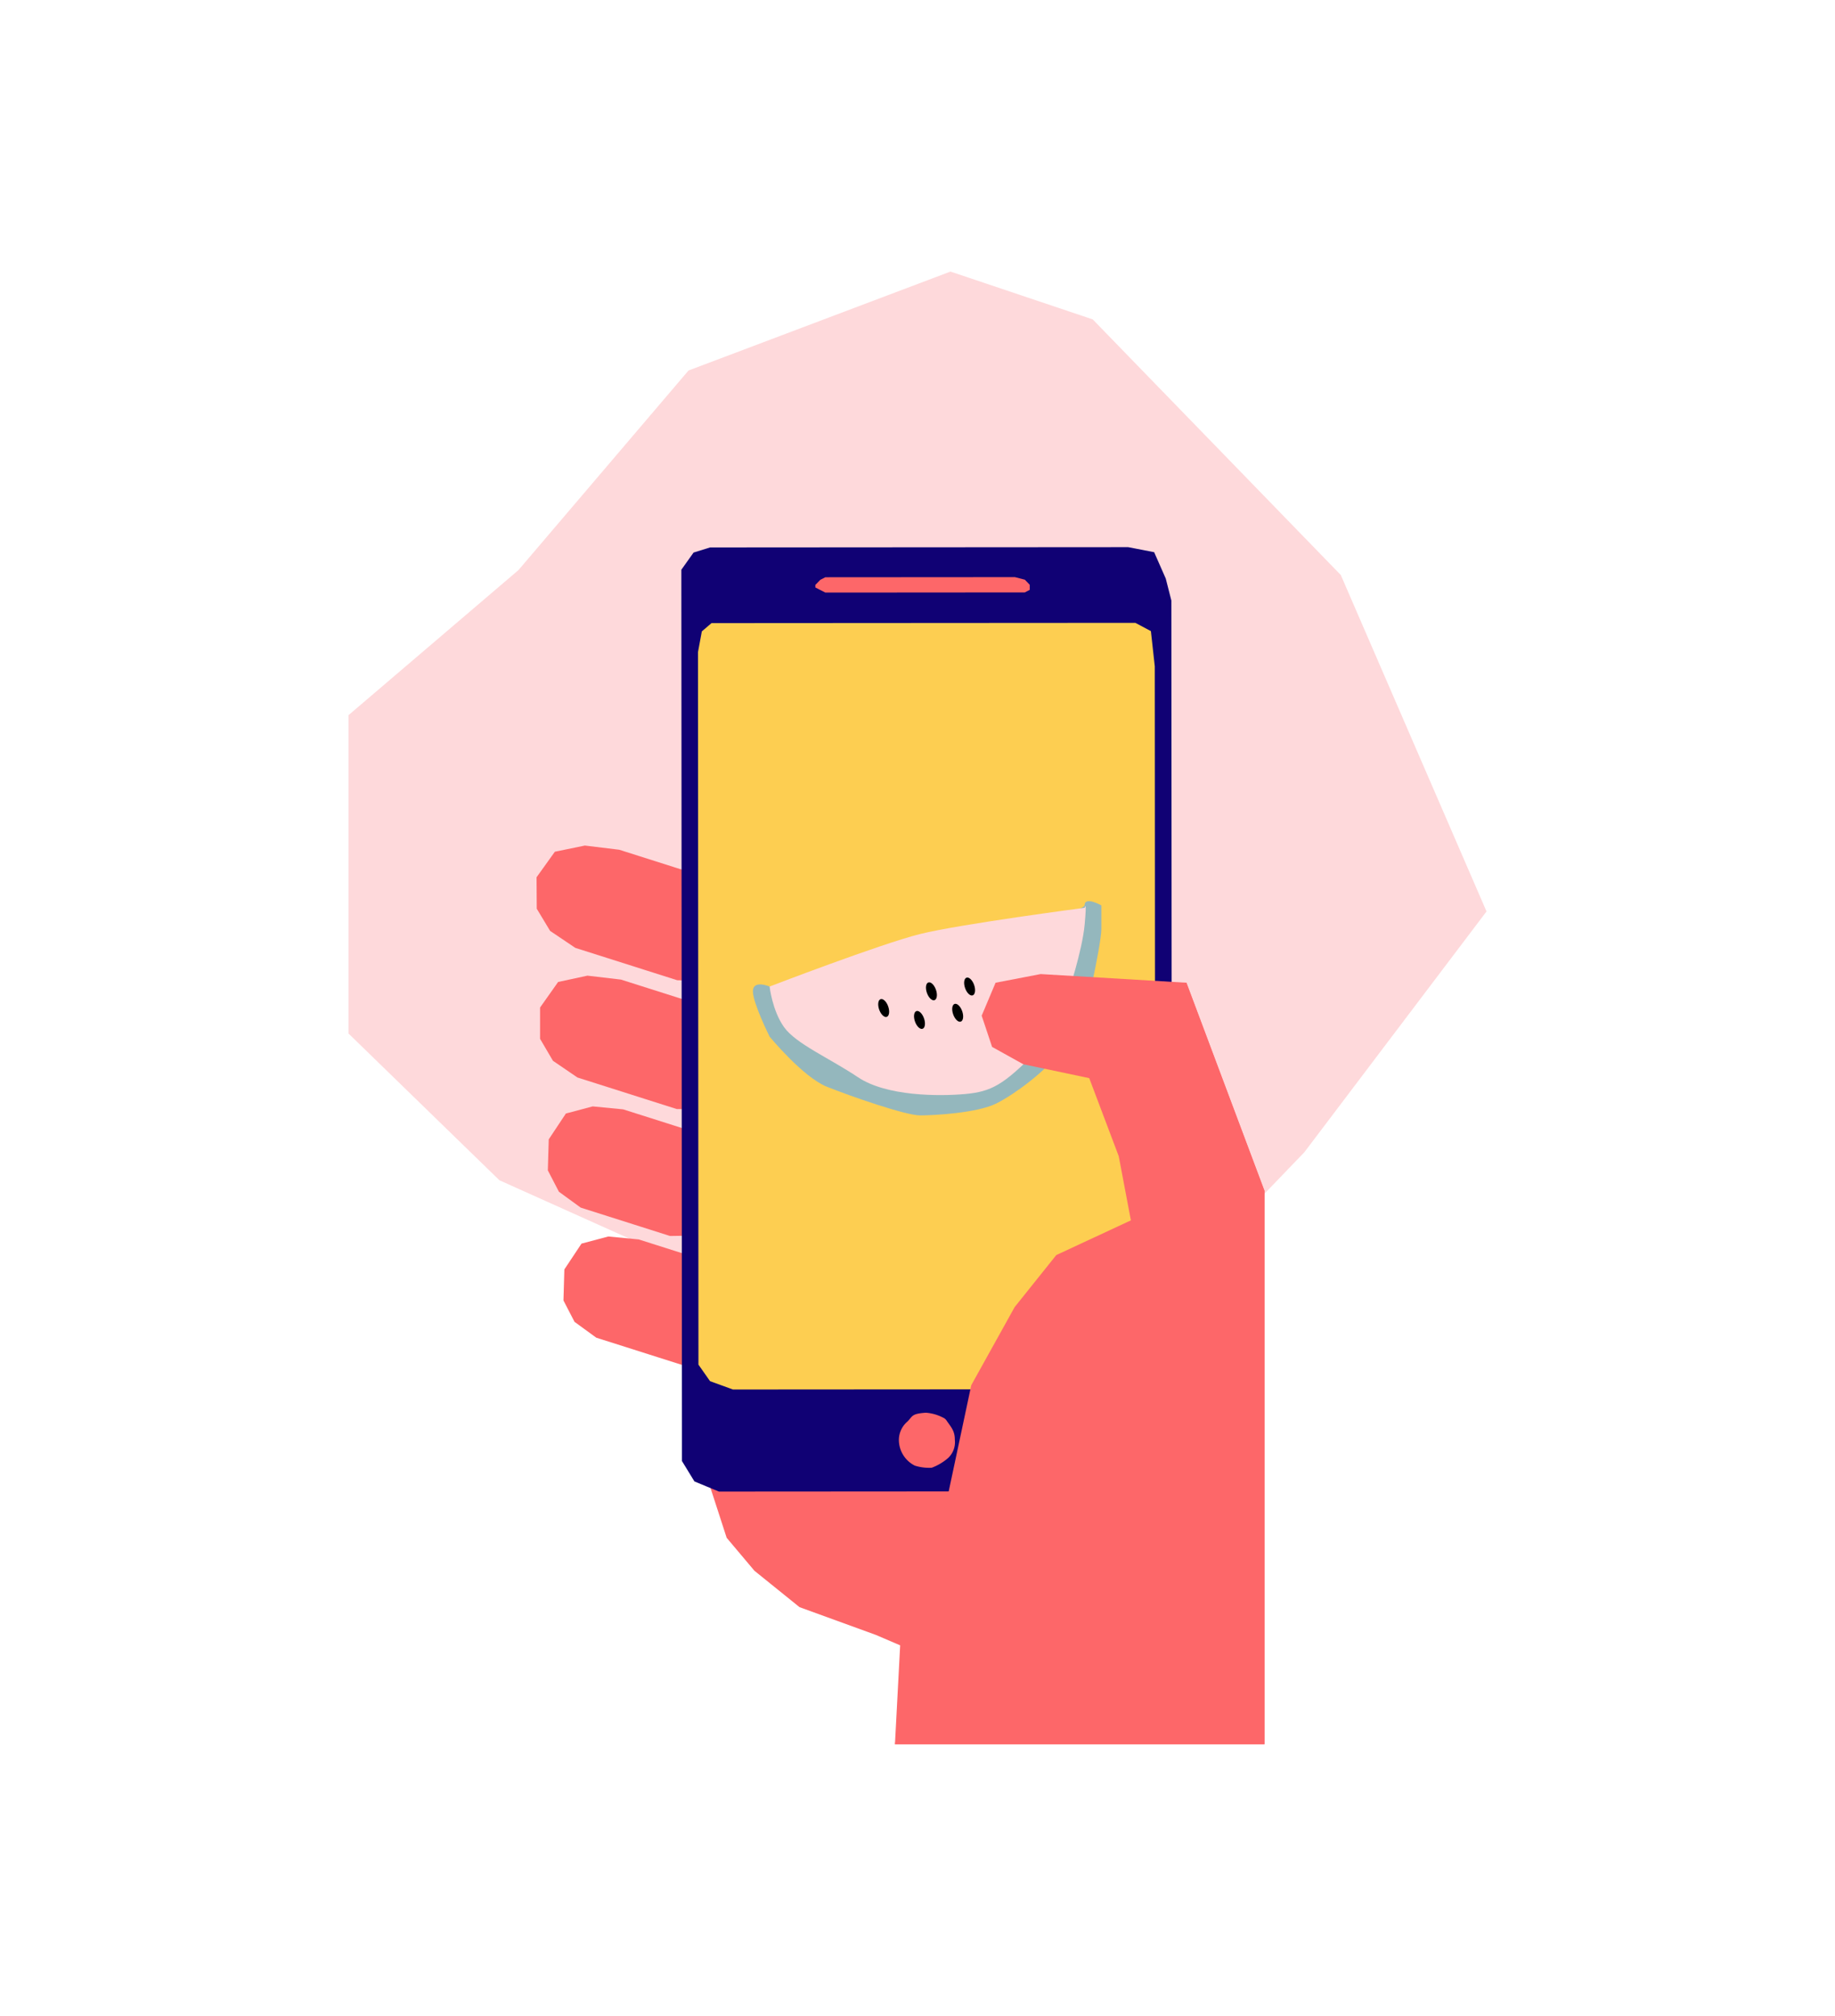 <svg xmlns="http://www.w3.org/2000/svg" id="Capa_1" data-name="Capa 1" viewBox="0 0 983 1080"><defs><style>.cls-1{fill:#fed9db;}.cls-2{fill:#fd6769;}.cls-3{fill:#100174;}.cls-4{fill:#fdce51;}.cls-5{fill:#94b7bd;}</style></defs><title>fruitsandvegetables</title><polygon class="cls-1" points="509.16 145.5 368.83 198.51 277.75 305.43 186.68 383.18 186.68 553.71 267.53 632.35 436.67 708.34 600.23 719.83 698.74 617.33 796.32 488.33 718.26 308.08 585.36 171.12 509.16 145.5"></polygon><polygon class="cls-2" points="325.89 662.48 311.51 666.29 302.32 680.14 301.84 696.75 307.77 708.21 319.44 716.71 334.67 721.54 352.07 727.07 367.3 731.91 381.73 731.7 393.19 725.76 402.38 711.92 402.87 695.31 393.32 683.9 379.13 675.8 369.34 672.69 351.94 667.16 342.15 664.05 325.89 662.48"></polygon><polygon class="cls-2" points="317.53 592.78 303.14 596.59 293.96 610.44 293.47 627.05 299.41 638.51 311.08 647.01 326.3 651.84 343.71 657.37 358.93 662.21 373.36 662 384.83 656.07 394.01 642.22 394.5 625.61 384.96 614.2 370.77 606.1 360.98 602.99 343.58 597.46 333.79 594.36 317.53 592.78"></polygon><polygon class="cls-2" points="314.69 522.73 298.98 526.12 289.31 539.81 289.31 556.57 296.21 568.34 309.34 577.3 326.26 582.67 345.59 588.82 362.51 594.19 378.4 594.45 390.83 588.82 400.5 575.13 400.5 558.37 389.63 546.53 373.74 537.89 362.87 534.44 343.53 528.3 332.65 524.84 314.69 522.73"></polygon><polygon class="cls-2" points="313.32 453.03 297.24 456.33 287.43 470.02 287.54 486.87 294.69 498.75 308.2 507.85 325.57 513.36 345.42 519.67 362.8 525.19 379.07 525.55 391.77 519.98 401.58 506.29 401.47 489.44 390.25 477.47 373.92 468.68 362.75 465.13 342.9 458.82 331.73 455.27 313.32 453.03"></polygon><polygon class="cls-2" points="677.37 934.5 677.37 724.47 677.37 638.04 635.55 526.52 533.32 526.52 533.32 549.76 550.05 570.2 583.5 577.64 599.3 619.46 605.81 653.84 565.85 672.43 543.54 700.31 520.31 742.13 375.5 729.24 373.64 775.71 389.27 823.91 404.14 841.57 428.31 861.08 469.2 875.95 482.21 881.53 479.42 934.5 677.37 934.5"></polygon><path id="Trazado_642" data-name="Trazado 642" class="cls-3" d="M625.56,788.06l-8.9,8.21L601.81,799l-216.7.14L372,793.71l-6.68-10.93V769.94L365,312.46l0-7.22,6.54-9.19,8.83-2.75,224-.15,13.9,2.7L624.5,310l3,11.79.29,438v15.35Z"></path><path id="Trazado_643" data-name="Trazado 643" class="cls-4" d="M616.77,735.44l-8.29,6.67-13.84,2.22-202,.13L380.37,740l-6.22-8.87V720.74l-.24-371.36,2.06-11.1,5.18-4.43h7.11l208.87-.13h11.1l8.3,4.43L618.61,357l.24,355.55V725Z"></path><path id="Path_410" data-name="Path 410" class="cls-2" d="M499.11,786.38a25.22,25.22,0,0,1-9.05-1.14,15.49,15.49,0,0,1-8.54-13.85,13.09,13.09,0,0,1,4.65-9.82c2.8-2.83,2.06-4.14,9.82-4.67a23.74,23.74,0,0,1,9.2,2.62A4.16,4.16,0,0,1,507,761c2.34,3.46,4.5,5.46,4.5,10.35a11.63,11.63,0,0,1-3.61,9.82A28.71,28.71,0,0,1,499.11,786.38Z"></path><path id="Trazado_644" data-name="Trazado 644" class="cls-2" d="M442.12,309.28l-2.67,1.37-2.67,2.74v1.36l2.67,1.37,2.68,1.36h8l98.82-.07,2.67-1.37v-2.73L549,310.58l-5.34-1.37Z"></path><path id="Trazado_402" data-name="Trazado 402" class="cls-5" d="M412.28,528.56s-8.95-3.83-8.95,2.56,8.95,24.29,8.95,24.29,17.9,21.74,30.69,26.85,42.19,15.34,49.86,15.34,30.68-1.27,40.91-6.39,26.85-17.9,32-25.57,16.62-26.85,19.17-38.35S590,501.72,590,497.88V485.09s-9-5.11-9,0S422.51,532.4,422.51,532.4Z"></path><path id="Trazado_403" data-name="Trazado 403" class="cls-1" d="M412.28,528.56s59.38-22.83,80.55-28.12,88.22-14.07,88.22-14.07,1.28-5.11,0,8.95-8.95,37.08-8.95,37.08-1.28,15.34-17.9,32-23,20.46-37.08,21.74-42.19,1.28-57.53-9S426.35,559.25,420,550.3,412.28,528.56,412.28,528.56Z"></path><ellipse id="Elipse_358" data-name="Elipse 358" cx="513.05" cy="542.57" rx="2.56" ry="5.02" transform="translate(-150.64 200.34) rotate(-19.32)"></ellipse><ellipse id="Elipse_359" data-name="Elipse 359" cx="473.41" cy="540.02" rx="2.56" ry="5.02" transform="translate(-152.03 187.08) rotate(-19.32)"></ellipse><ellipse id="Elipse_360" data-name="Elipse 360" cx="498.98" cy="531.07" rx="2.56" ry="5.02" transform="translate(-147.62 195.04) rotate(-19.32)"></ellipse><ellipse id="Elipse_361" data-name="Elipse 361" cx="492.59" cy="546.41" rx="2.56" ry="5.02" transform="translate(-153.06 193.79) rotate(-19.32)"></ellipse><ellipse id="Elipse_362" data-name="Elipse 362" cx="519.44" cy="528.51" rx="2.56" ry="5.02" transform="translate(-145.63 201.66) rotate(-19.32)"></ellipse><polygon class="cls-2" points="677.37 934.5 677.37 724.47 677.37 638.04 635.55 526.52 557.48 521.88 533.32 526.52 525.88 544.18 531.46 560.91 548.19 570.2 583.5 577.64 599.3 619.46 605.81 653.84 565.85 672.43 543.54 700.31 520.31 742.13 479.42 934.5 677.37 934.5"></polygon></svg>